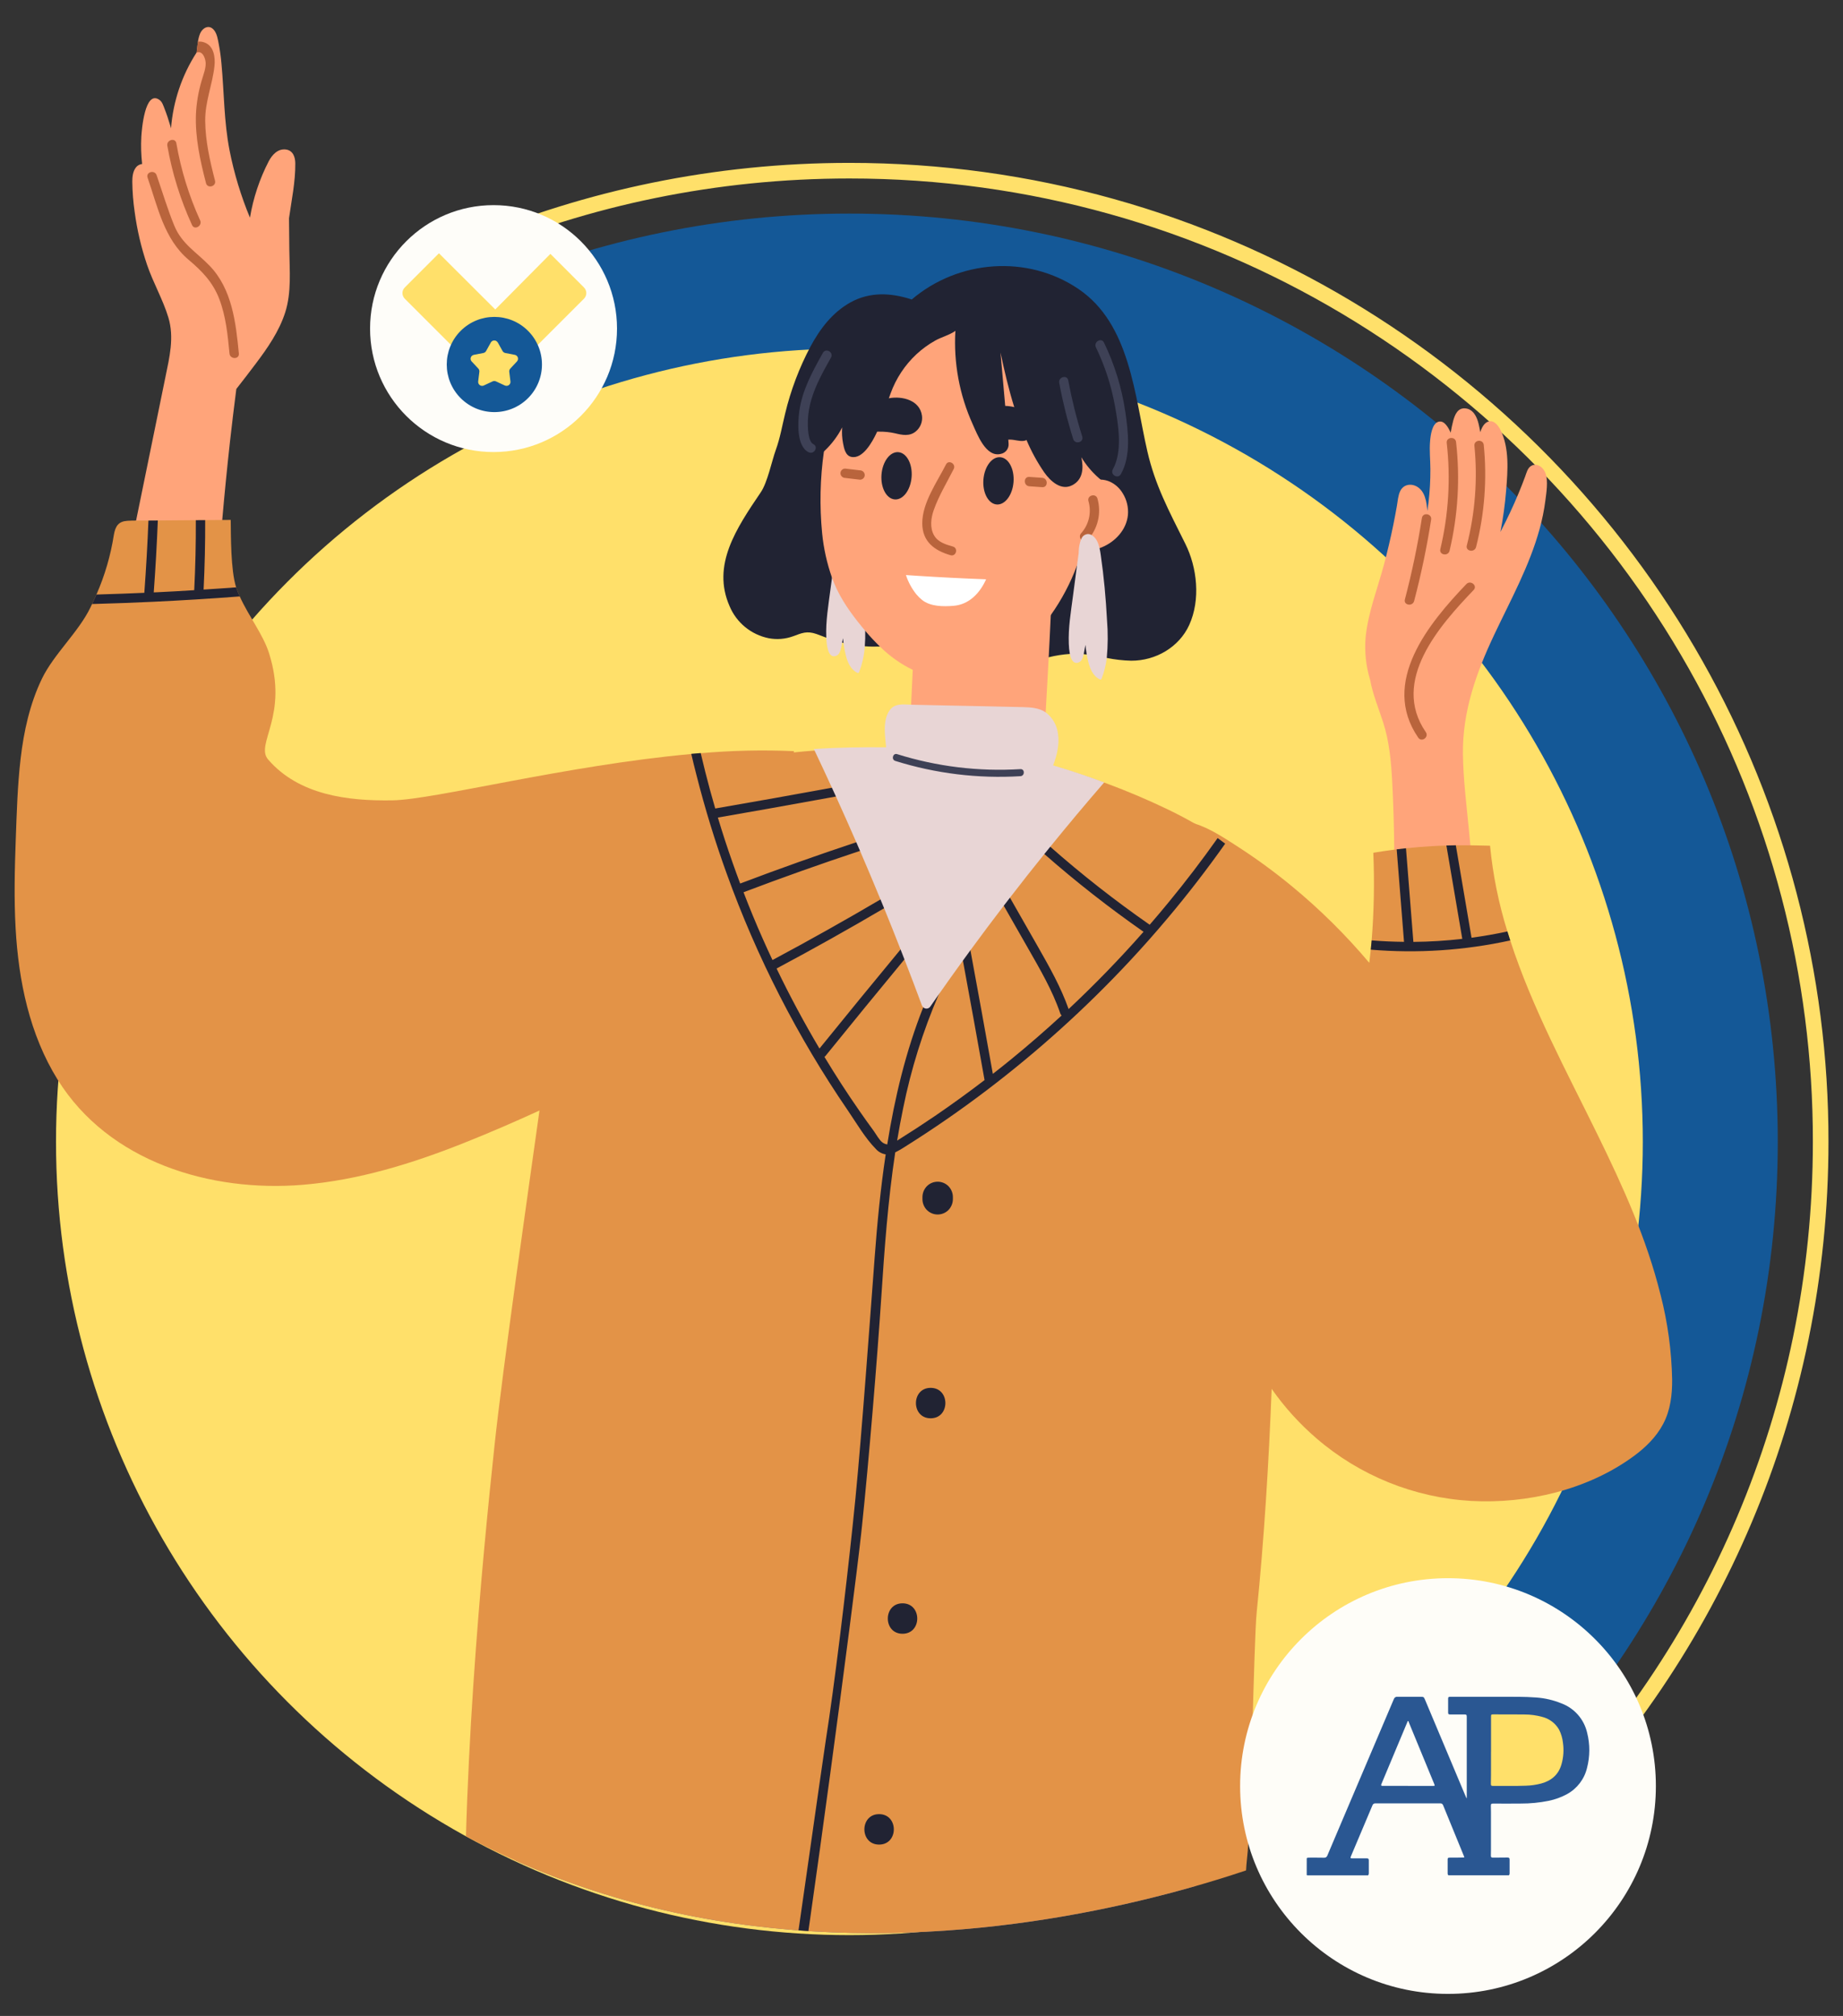 <?xml version="1.0" encoding="UTF-8"?><svg id="Layer_1" xmlns="http://www.w3.org/2000/svg" xmlns:xlink="http://www.w3.org/1999/xlink" viewBox="0 0 826.91 904.61"><rect x="0" y="0" width="826.91" height="904.61" fill="#333333" stroke="none"/><defs><style>.cls-1,.cls-2{fill:none;}.cls-2{stroke:#ffe06a;stroke-width:7px;}.cls-3{clip-path:url(#clippath);}.cls-4{fill:#ffe06a;}.cls-5{fill:#e8d5d5;}.cls-6{fill:#fff;}.cls-7{fill:#ffa47a;}.cls-8{fill:#fefdf9;}.cls-9{fill:#fefdf8;}.cls-10{fill:#b9643c;}.cls-11{fill:#e39347;}.cls-12{fill:#212333;}.cls-13{fill:#145897;}.cls-14{fill:#3e4156;}.cls-15{fill:#2a5792;}.cls-16{fill:#727090;}.cls-17{clip-path:url(#clippath-1);}.cls-18{clip-path:url(#clippath-3);}.cls-19{clip-path:url(#clippath-2);}</style><clipPath id="clippath"><polygon class="cls-1" points="221.81 85.88 276.61 433.71 770.73 801.54 849.5 521.03 723.63 152.9 467.5 9.7 401.24 22.15 256.44 57.67 221.81 85.88"/></clipPath><clipPath id="clippath-1"><path class="cls-1" d="m39.15-69.89c22.49-1.4,108.33,50.93,160.78,85.43,52.46,34.49,49.05,52.55,49.05,52.55l148.53-47.11,183.44,16.06,177.42,131.78,33.88,304.6,17.86,174.15s-44.82,38-104.94,79.88c-60.12,41.88-92.01,60.73-92.01,60.73l-14.9,36.08s-224.18,105.8-412.31-13.74c-50.49-35.16-86.06,152.67-129.67,102.65-1.72-206.41-17.14-371.52-17.14-371.52l-154.76-162.1L-51.39,137.1S16.66-68.49,39.15-69.89Z"/></clipPath><clipPath id="clippath-2"><rect class="cls-1" x="6.57" y="12.11" width="743.66" height="966.82"/></clipPath><clipPath id="clippath-3"><rect class="cls-1" x="180.55" y="113.71" width="82.5" height="77.5"/></clipPath></defs><g id="Group_4787"><g class="cls-3"><g id="Mask_Group_11"><g id="Group_295"><path id="Path_1506" class="cls-13" d="m381.11,95.84c230.04,0,416.53,186.49,416.53,416.53s-186.49,416.53-416.53,416.53S-35.43,742.41-35.43,512.37,151.06,95.84,381.11,95.84Z"/></g><g id="Group_529"><path id="Path_1506-2" class="cls-2" d="m381.11,76.59c162.94,0,304.99,89.42,379.68,221.73,36.88,65.3,56.21,139.05,56.1,214.05,0,240.67-195.1,435.78-435.78,435.78S-54.67,753.04-54.67,512.37,140.43,76.59,381.11,76.59Z"/></g></g></g><g id="Group_551"><g id="Group_54"><circle id="Ellipse_42" class="cls-4" cx="381.11" cy="512.37" r="355.98"/></g><g class="cls-17"><g id="Mask_Group_10"><g id="Group_310"><g class="cls-19"><g id="Group_308"><path id="Path_1069" class="cls-16" d="m552.67,978.93H217.39c2.77-33.53,5.88-67.05,9.34-100.56,2.78-27.07,5.79-54.13,9.04-81.18,2.5-20.91,5.15-41.82,7.93-62.73,2.57-19.33,5.26-38.66,8.05-57.98,38.98-2.65,89.86-3.72,134.41-3.16,1.36.02,2.72.03,4.08.06,12.4.18,24.25.49,35.15.93,13.55.56,27.09,1.3,40.61,2.22,10.48.74,22.02,1.58,30.56,7.76,5.12,3.71,8,9.19,10.12,14.94,2.07,5.6,3.84,11.34,5.53,17.07,3.49,11.67,6.46,23.52,9.06,35.45,2.78,12.82,5.19,25.74,7.3,38.72,4.17,25.5,7.3,51.22,10.36,76.92,1.32,11.01,2.62,22.02,3.99,32.99,3.25,26.19,6.51,52.37,9.77,78.56"/><path id="Path_1070" class="cls-12" d="m382.4,978.93h-4.69c-1.15-32.92-.62-65.88,1.58-98.75.02-.34.11-.68.27-.98.71-1.15,2.22-1.5,3.37-.79.29.18.54.42.73.7.25.41.35.89.31,1.37-2.2,32.77-2.73,65.63-1.58,98.45"/><path id="Path_1071" class="cls-12" d="m531.83,244.03c-7.59-15.24-13.55-26.32-17.04-41.52-5.79-25.13-7.67-57.09-30.9-72.83-22.93-15.55-53.99-13.08-74.83,4.73-.08-.04-.17-.08-.26-.11-9.2-2.95-18.55-3.41-27.25,1.41-8.13,4.53-13.71,11.98-17.94,19.86-5.03,9.5-8.84,19.59-11.34,30.04-1.33,5.43-2.26,10.98-4.18,16.26-1.81,5.02-3.73,14.6-6.74,19.02-11.03,16.29-22.09,32.71-14,51.12,3.1,7.41,9.68,12.8,17.56,14.38,3.67.7,7.46.39,10.97-.89,3.82-1.39,6.08-2.55,10.53-.98,1.47.52,2.91,1.09,4.36,1.64,1.25.47,2.5.92,3.8,1.31,1.09.32,2.19.62,3.29.9.21.04.41.09.62.14,3.14.74,6.34,1.23,9.55,1.48,2.27.18,4.54.21,6.81.12,4.1-.16,8.17-.81,12.12-1.92,1.09-.31,2.16-.64,3.22-1.01,2.14-.74,4.24-1.59,6.29-2.54,2.8,4.31,6.57,7.9,11.02,10.48,4.15,2.41,8.76,3.91,13.53,4.43,7.14.81,14.48-.43,21.81-2.55,2.6-.75,5.15-1.48,7.7-2.07,3.12-.77,6.3-1.27,9.5-1.49,2.07-.13,4.15-.1,6.21.1.39.04.79.08,1.18.13l.18.03c3.01.4,6,1.01,9,1.54,3.6.73,7.26,1.15,10.94,1.24,11.05.05,21.5-6.12,26.01-15.97,5.23-11.46,3.55-25.9-1.71-36.48"/><path id="Path_1072" class="cls-7" d="m466.94,355c.15-2.21.3-4.42.45-6.63,1.33-20.41,2.51-40.83,3.54-61.28.26-5.21.51-10.41.75-15.62.13-2.7.25-5.4.36-8.1.07-1.52.73-5.4-.11-6.47-.47-.6-2.57-.33-3.28-.42l-2.46-.32-5.33-.68-11.07-1.42-37.81-4.85-1.32,27.71c-1.29,27.04-2.58,54.09-3.86,81.13,20.07-.21,40.12-1.27,60.14-3.05"/><path id="Path_1073" class="cls-5" d="m388.21,283.06c-.04-2.65-.17-5.3-.31-7.92-.51-9.67-1.39-19.34-2.78-28.92-.44-3.05-1.01-6.93-3.74-8.87-1.36-1.09-3.35-.87-4.44.5-.18.22-.33.47-.44.73-.92,2.1-1.37,4.39-1.32,6.68-.63,4.67-1.26,9.34-1.88,14.01-.24,1.77-.47,3.54-.71,5.32-.91,7.04-2.15,14.17-1.86,21.29,0,.09.01.19.02.31.1,2.41.53,9.66,4.45,8.09,2.03-.81,2.25-4.01,2.62-5.78.01-.03.02-.07.02-.1.14-.66.26-1.34.38-2,.06.72.14,1.43.24,2.15.22,1.76.55,3.5.97,5.22.81,3.25,2.08,6.58,5.26,8.14.25.14.58.05.72-.2.02-.04.04-.08.05-.12,1.43-3.7,2.29-7.6,2.55-11.55.18-2.32.25-4.64.19-6.96"/><path id="Path_1074" class="cls-7" d="m480.23,159.35c-11.11-9.55-20.93-10.49-34.78-11.85-7.65-.76-11.6-4.88-19.34-4.1-6.29.64-18.33,5.29-25.97,8.76-11.45,5.19-24.02,15.3-27.91,34.93-1,5.09-1.88,10.25-2.55,15.44-1.73,12.17-2,24.51-.81,36.74.67,6.82,2.16,13.53,4.44,19.99.33.89.66,1.76,1.02,2.62,3.02,7.21,7.49,13.37,12.23,19.2.53.66,1.09,1.32,1.64,1.98,2.08,2.47,4.29,4.84,6.62,7.08,4.29,4.26,9.26,7.79,14.7,10.44,4.17,1.98,8.7,3.11,13.31,3.32,6.24.23,12.35-1.62,18.16-4.33,1.09-.5,2.16-1.02,3.22-1.58,6.79-3.36,13.11-7.58,18.82-12.55,3.11-2.85,5.93-6,8.41-9.41,4.87-6.85,8.82-14.31,11.75-22.19.47-1.19.91-2.38,1.34-3.58.33-.94.66-1.88.98-2.83.51-1.5,1-3.02,1.47-4.54.33-1.08.65-2.16.97-3.25.94-3.24,1.81-6.5,2.64-9.77.55-2.19,1.1-4.39,1.61-6.6.61-2.65,1.2-5.32,1.72-8,0-.02.01-.04.02-.06.66-3.48,1.2-6.97,1.56-10.49,1.59-15.88-3.88-35.58-15.27-45.38"/><path id="Path_1075" class="cls-12" d="m409.02,214.01c-.44,5.86-3.82,10.38-7.55,10.1s-6.41-5.25-5.97-11.11,3.82-10.38,7.55-10.1,6.41,5.25,5.97,11.11"/><path id="Path_1076" class="cls-12" d="m454.75,216.27c-.44,5.86-3.82,10.38-7.55,10.1-3.73-.28-6.41-5.25-5.97-11.11s3.82-10.38,7.55-10.1c3.73.28,6.4,5.25,5.97,11.11"/><path id="Path_1077" class="cls-10" d="m427.56,245.26c-3.17-.91-6.62-1.91-8.41-4.93-2.04-3.44-1.47-7.84-.21-11.42,2.24-6.39,5.92-12.43,8.97-18.46,1.17-2.3-2.3-4.34-3.47-2.03-4,7.9-10.67,17.2-10.64,26.4.02,8.21,5.42,12.24,12.7,14.32,2.49.71,3.56-3.16,1.07-3.88"/><path id="Path_1078" class="cls-6" d="m411.54,258.38c-1.69-.1-3.38-.21-5.07-.33,1.03,3.13,2.61,6.05,4.67,8.63.79.95,1.67,1.82,2.64,2.59,3.76,2.95,9.49,2.95,14.05,2.58,7.02-.57,11.86-5.75,14.61-11.9-10.3-.38-20.6-.9-30.9-1.57"/><path id="Path_1079" class="cls-12" d="m508.59,188.59c-1.62-5.72-3.76-11.27-6.38-16.6,0,0,0-.01,0-.02-2.42-4.92-5.55-9.46-9.28-13.47,0,0,0,0,0,0h0c-1.19-1.26-2.45-2.45-3.79-3.55-9.7-8.02-22.04-12-34.4-13.34-8.14-.76-16.34-.79-24.48-.08-.16-.43-.87-.55-.94,0,0,.02,0,.03,0,.04-1.11-.04-2.22.06-3.31.28-.63-.1-1.23-.18-1.75-.26-18.82-2.75-37.84,3.44-51.45,16.72-.48.47-.96.96-1.42,1.45-4.35,4.61-9.1,10.56-8.93,17.16-1.37,4.55-2.22,9.23-2.55,13.97-.19,2.78-.55,6.32.18,9.35.26,1.2.77,2.33,1.5,3.31,2.44,3.21,5.76,1.12,8.11-1l.38-.35c3.15-3.01,5.78-6.52,7.78-10.39-.18,2.38-.05,4.77.4,7.11.43,2.21,1.03,5.51,3.66,6.09,5.2,1.17,9.54-6.89,11.28-10.55.12-.25.23-.51.35-.76,2.19-4.81,3.54-9.95,5.25-14.95.26-.76.53-1.52.81-2.27,2.43-6.68,6.4-12.69,11.6-17.54,2.55-2.36,5.37-4.41,8.4-6.11,2.76-1.55,5.98-2.33,8.61-4.06.15-.1.3-.21.44-.32-.84,14.42,1.83,28.83,7.8,41.99,2.03,4.46,5.89,14.88,12.52,13.25,2.22-.39,3.76-2.42,3.55-4.66-.04-.58-.07-1.15-.12-1.73-.32-4.58-.85-9.16-1.26-13.74-.05-.46-.08-.93-.13-1.4-.71-7.99-1.41-15.98-2.12-23.96,1.75,8.25,3.66,16.47,6.17,24.5,1.12,3.6,2.37,7.14,3.77,10.64.55,1.38,1.13,2.77,1.75,4.15,2.15,5.09,4.82,9.95,7.95,14.5,2.73,3.86,7.52,8.38,12.58,5.73,4.85-2.53,5.11-7.75,4.05-12.55,2.1,3.47,4.72,6.59,7.76,9.27l.92.79s.06.05.09.07c1.66,1.36,3.42,2.59,5.27,3.67,1.46.9,2.97,1.71,4.54,2.41,1.05.47,2.17.75,3.31.83,1.91.06,2.96-1,3.51-2.76.82-3.24,1.2-6.59,1.11-9.93.03-7.08-1.01-14.13-3.09-20.91"/><path id="Path_1080" class="cls-11" d="m567.88,397.83c-4.95-7.36-11.1-13.85-18.19-19.19-1.11-.86-2.24-1.7-3.39-2.52-3.37-2.39-6.86-4.61-10.45-6.66-4.11-2.37-8.33-4.55-12.56-6.57-8.62-4.12-17.45-7.86-26.42-11.2-.49-.18-.99-.37-1.49-.54-9.07-3.35-18.3-6.3-27.61-8.87-3.04-.85-6.09-1.65-9.15-2.41-3.04-.76-26.21-3.53-40.06-3.64-3.52-.07-7.09-.14-10.71-.21-13.37-.22-27.35-.25-41.24.7l-1.13.08c-3.13.22-6.25.5-9.35.84h0c-13.74,1.48-27.19,4.13-39.71,8.76-1.31.49-2.63,1-3.93,1.52-5.53,2.26-10.86,4.97-15.93,8.12-16.88,10.58-24.18,28.21-32.72,46.19-8.69,18.3-12.95,38.32-16.13,58.2-2.02,12.61-3.91,25.25-5.66,37.9-4.96,35.61-16.36,114.49-20.16,150.19-5.31,49.73-15.83,155.91-12.85,245.13.13,3.87-1.32,8.56,3.01,10.39,1.67.59,3.43.88,5.2.84.46.02.93.03,1.39.04,2.65.07,5.31.09,7.97.14,12.34.24,24.68.46,37.01.66,24.69.39,49.36.63,74.05.54,4.92-.02,9.84-.05,14.76-.11,1.42,0,2.83-.03,4.26-.04,2.92-.04,5.83-.09,8.75-.13,1.42-.03,2.84-.04,4.25-.07,1.96-.04,3.91-.08,5.87-.12,1.47-.03,2.93-.05,4.41-.1,35.52-.81,71.01-2.63,106.37-6.07,12.09-1.19,24.16-2.57,36.21-4.14,5.71-.75,11.42-1.55,17.11-2.4l.58-.08c4.25-.64,10.64-.53,13.42-4.41,1.02-1.66,1.63-3.52,1.8-5.46.54-3.24,1.04-6.49,1.54-9.75.89-5.88,1.74-33.83,2.54-39.73,1.62-12.07,3.03-97.76,4.28-109.89,3.39-33.44,5.43-67.01,6.74-100.6.62-15.93,1.1-31.86,1.43-47.8.55-24.58,8.39-92.29,8.57-116.88.14-20.76-.91-42.77-12.65-60.67"/><path id="Path_1081" class="cls-7" d="m129.66,98.01c1.17-8.25,2.92-16.49,2.83-24.77-.03-2.89-1.11-5.83-4.36-6.17-3.54-.36-6.02,2.41-7.54,5.26-4.12,7.96-6.97,16.51-8.44,25.35-4.04-9.71-7.1-19.81-9.14-30.13-2.54-12.96-2.43-25.94-3.65-39.02-.25-2.92-.65-5.83-1.2-8.71-.4-2.01-.72-4.44-2-6.14-2.18-2.93-5.26-1.35-6.44,1.51-.44,1.13-.74,2.32-.9,3.52-.17,1.05-.27,2.1-.4,3.12-.08.57-.13,1.13-.19,1.69-.02.02-.03.05-.04.07-6.58,10.21-10.52,21.9-11.46,34.02-.11-.38-.19-.76-.31-1.14-.77-2.66-1.65-5.31-2.67-7.89-.51-1.29-.98-2.86-2.15-3.71-6.64-4.85-8.03,13.69-8.19,16.51-.22,4.07-.09,8.15.36,12.21-1.13.11-2.16.69-2.83,1.61-1.33,1.74-1.58,4.16-1.58,6.28.05,4.57.41,9.13,1.07,13.65,1.08,8.06,2.94,16,5.56,23.71,2.73,8.06,7.11,15.53,9.56,23.65,2.7,8.99.49,17.81-1.33,26.73-1.81,8.9-3.63,17.81-5.46,26.72-2.57,12.56-5.14,25.11-7.7,37.66-1.16,5.63-2.31,11.27-3.46,16.9-1.09,5.31-2.15,10.62-3.27,15.93-.3,1.41-.61,2.83-.91,4.24-2.17,10.5-4.95,20.86-8.33,31.03-.19-.84-.44-1.67-.75-2.47-.26-.68-1.37-.39-1.1.31.56,1.43.91,2.93,1.04,4.46-.55,1.55-1.12,3.08-1.71,4.61-.27.68.83.99,1.1.3.15-.41.31-.83.46-1.24-.18,1.03-.45,2.03-.8,3.01-.08.31.1.62.4.71,12.38,1.9,25.02,1.02,37.02-2.57,2.68-.81,5.32-1.76,7.9-2.83,2.05-.87,4.56-1.72,5.84-3.68,1.32-2.04,1.11-4.81,1.2-7.11.17-3.79.34-7.57.54-11.35.26-5.15.56-10.3.88-15.45.08-1.41.17-2.83.27-4.24.67-10.29,1.44-20.56,2.33-30.83,1.03-11.84,2.2-23.65,3.51-35.46.88-7.78,1.81-15.55,2.81-23.32,2.93-3.76,5.84-7.51,8.68-11.3,5.31-7.04,10.51-14.53,13.24-23.01,2.89-9,1.97-18.81,1.86-28.11-.05-4.71-.09-9.42-.14-14.13"/><path id="Path_1082" class="cls-7" d="m693.46,212.41c-.85-2.54-3.82-4.97-6.52-3.31-1.6.98-2.05,3.14-2.66,4.78-.93,2.53-1.92,5.03-2.95,7.52-2.44,5.88-5.17,11.65-8.12,17.29,1.2-6.15,2.05-12.36,2.56-18.6.72-8.87,1.55-19.12-2.62-27.32-1-1.95-3.01-4.52-5.52-3.56-1.76.66-2.82,2.67-3.47,4.76-.2-1.22-.42-2.44-.71-3.64-.74-3.11-2.33-6.71-5.97-7.08-3.42-.34-4.75,2.89-5.48,5.64-.46,1.74-.82,3.5-1.11,5.28-1-2.24-2.85-5.68-5.47-4.93-2.92.82-3.57,6.24-3.77,8.66-.37,4.19.11,8.42.13,12.62.02,5.01-.26,10.02-.84,14.99-.15,1.26-.33,2.51-.52,3.77-.33-3.99-.98-8.81-4.66-10.92-2.73-1.56-6.08-.97-7.51,1.98-.98,2.03-1.11,4.46-1.49,6.64-.51,2.9-1.05,5.79-1.64,8.66-1.21,5.92-2.6,11.8-4.15,17.65-2.87,10.77-7.11,21.41-8.24,32.57-.56,6.48.12,13.01,2.02,19.23,1.18,6.43,3.72,12.55,5.76,18.8,2.87,8.82,3.67,17.9,4.15,27.11.52,10.07.82,20.15.91,30.24.1,8.57.04,17.15-.18,25.73.02.24.2.43.43.47.98.05,1.95.08,2.93.13,1.41.06,2.83.12,4.23.18l20.96.9c1.43.06,2.84.13,4.27.18h0l3.71.16c.3.04.57-.17.61-.47,0-.03,0-.07,0-.1-.93-9.71-1.87-19.41-2.8-29.12-.22-2.25-.43-4.51-.65-6.76-1.09-11.36-2.55-22.76-2.7-34.19-.24-19.13,6.01-36.54,14.08-53.61,7.34-15.54,15.79-30.78,20.35-47.45,1.14-4.11,1.99-8.31,2.54-12.54.47-3.76,1.34-8.67.11-12.34"/><path id="Path_1083" class="cls-11" d="m314.37,337.98c-1.41.11-2.82.22-4.23.36-56.21,5.1-115.02,20.45-134,20.8-19.94.35-42-2.3-55.83-18.32-6.04-6.97,9.43-19.54.33-47.93-2.64-8.22-9.08-16.41-13.07-25.25-.51-1.11-.97-2.25-1.39-3.39-.08-.22-.15-.45-.23-.69-2.48-7.77-2.33-23.34-2.43-30.26l-3.81.03c-2.55.03-5.11.05-7.66.06-1.4,0-2.81.02-4.2.04-.34,0-.71,0-1.05,0-5.34.04-10.67.08-16,.13l-3.66.03h-.54c-1.85,0-3.7-.03-5.55,0-1.29,0-2.56.04-3.84.11-4,.24-5.42,2.32-6.12,6.3-1.43,9.23-4.06,18.24-7.82,26.79-.61,1.38-1.26,2.79-1.96,4.25-.24.51-.48,1.02-.73,1.55-5.31,11.01-16.41,20.92-21.74,31.92-5.44,11.26-8.15,23.61-9.59,35.97-1.4,12.04-1.74,24.2-2.18,36.3-.48,13.25-.8,26.52-.06,39.77,1.31,23.59,6.23,47.6,18.84,67.9,22.97,36.96,68.59,50.66,110.1,47.2,24.85-2.07,48.91-9.5,71.99-18.68,11.48-4.56,22.85-9.49,34.1-14.64,12.02-5.49,23.91-11.24,35.74-17.06,5.72-2.82,11.46-5.63,17.13-8.58,2.92-1.53,5.77-3.21,7.57-6.08,1.29-2.36,2.16-4.92,2.58-7.57,2.84-13.03,5.47-26.1,8.2-39.15,1.84-8.78,6.78-18.22,12.73-27.84,0,0,0,0,0,0h0c.91-1.5,1.86-2.99,2.82-4.49,5.24-8.19,10.98-16.48,15.89-24.61.95-1.59,1.88-3.17,2.77-4.74,3.99-7.08,7.17-14,8.64-20.56.05-.19.09-.39.13-.58-13.96-.62-27.96-.31-41.88.93"/><path id="Path_1084" class="cls-11" d="m745.04,580.98c-6.17-25.03-16.91-48.65-28.21-71.72-13.85-28.3-29.45-57.02-39.22-87.26-.44-1.33-.86-2.68-1.28-4.03-3.91-12.52-6.52-25.42-7.78-38.47-3.16-.1-5.75-.12-6.42-.14-.8-.02-1.6-.04-2.4-.04-2.18-.03-4.36-.03-6.55,0-1.4.03-2.82.05-4.23.1-2.12.06-4.26.14-6.37.27-3.93.22-7.85.54-11.75.97-1.39.14-2.79.3-4.17.47l-1.1.14c-3.13.4-6.27.87-9.39,1.39.56,13.12.31,26.26-.74,39.34-.11,1.39-.24,2.79-.4,4.17-.19,1.97-.41,3.92-.66,5.88-10.53-12.5-22.17-24.02-34.79-34.42-7.92-6.52-16.21-12.57-24.84-18.12-5.89-3.79-12.13-7.92-18.89-10.02-3.63-1.19-7.47-1.63-11.28-1.28-1.99.2-2.02,3.35,0,3.15,1.54-.14,3.09-.14,4.63,0-2.5,11.03-4.12,22.25-4.84,33.54-.18,2.4-.33,4.8-.46,7.21-.41,7.43-.61,14.89-.82,22.31-.56,21.41-.33,42.9,2.13,64.2,3.55,30.85,12.04,61.42,28.32,87.87,2.64,10.69,6.95,20.9,12.79,30.24,1.34,2.2,2.74,4.36,4.23,6.47,5.76,8.23,12.53,15.71,20.15,22.26,19.41,16.72,43.79,26.58,69.36,28.05,25.16,1.39,52.38-5,72.9-20.05,5.32-3.89,10.19-8.65,13.28-14.52,3.24-6.14,4.06-13.04,4.01-19.89-.25-12.84-1.99-25.61-5.19-38.05"/><path id="Path_1085" class="cls-10" d="m92.43,82.17c-2.62-10.06-4.9-20.42-4.52-30.88.24-5.08,1.09-10.11,2.53-14.99.69-2.48,2.3-6.31,1.73-8.88-.05-.58-.95-4.92-4-3.83,0-.03.02-.05.04-.07.06-.57.12-1.12.19-1.69.14-1.02.24-2.07.41-3.12,1-.13,2.02,0,2.96.36,4.23,1.55,4.86,6.68,4.46,10.55-.9,8.43-4.25,15.94-4.16,24.62.08,9.11,2.13,18.05,4.4,26.81.68,2.63-3.37,3.74-4.05,1.12"/><path id="Path_1086" class="cls-10" d="m89.79,98.88c-5.02-11.03-8.6-22.65-10.66-34.59-.46-2.66-4.52-1.53-4.05,1.12,2.16,12.29,5.88,24.25,11.09,35.59,1.12,2.46,4.75.32,3.63-2.12"/><path id="Path_1087" class="cls-10" d="m94,119.2c-5.86-6.07-12.43-9.73-15.79-17.92-3.03-7.38-5.33-15.14-7.94-22.67-.88-2.54-4.94-1.45-4.05,1.12,4.56,13.14,7.39,27.58,18.44,36.87,6.03,5.07,10.87,10.08,13.74,17.6,2.97,7.8,3.78,16.2,4.57,24.44.26,2.67,4.46,2.7,4.2,0-1.34-13.84-3.02-28.95-13.17-39.44"/><path id="Path_1088" class="cls-10" d="m637.97,232.45c-1.92,12.3-4.47,24.49-7.63,36.53-.69,2.62,3.46,3.3,4.15.7,3.16-12.04,5.71-24.23,7.63-36.53.42-2.68-3.73-3.38-4.14-.7"/><path id="Path_1089" class="cls-10" d="m649.11,198.75c1.81,15.94.84,32.07-2.87,47.68-.62,2.64,3.53,3.32,4.15.7,3.78-15.97,4.76-32.47,2.91-48.77-.3-2.69-4.49-2.3-4.19.39"/><path id="Path_1090" class="cls-10" d="m661.53,200.03c1.49,15,.33,30.15-3.41,44.75-.67,2.63,3.48,3.31,4.15.7,3.82-14.96,4.99-30.48,3.45-45.84-.27-2.7-4.45-2.31-4.19.39"/><path id="Path_1091" class="cls-10" d="m657.92,262.1c-16.82,17.58-38.7,44.04-21.59,68.91,1.53,2.23,4.93-.24,3.4-2.48-15.85-23.03,6.13-47.77,21.46-63.78,1.87-1.96-1.4-4.59-3.27-2.65"/><path id="Path_1092" class="cls-7" d="m503.74,221.36c-1.35-2.29-3.37-4.12-5.79-5.23-1.26-.55-2.62-.86-4-.91-.04,0-.07-.01-.11,0-5.39-.02-10.5,2.41-13.88,6.61-.11-.02-.22,0-.33-.04-.24,0-.44.16-.51.39-.99,4.18-1.61,8.45-1.85,12.74-.15,2.91-.28,6.24,1.24,8.86,1.17,1.98,3.21,3.29,5.5,3.53.5.08,1.01.13,1.52.14,2.67,0,5.32-.5,7.82-1.47.34-.13.67-.25.99-.38,6.03-2.48,11.05-7.8,11.73-14.49.3-3.41-.51-6.83-2.32-9.74"/><path id="Path_1093" class="cls-12" d="m413.66,186.51c-.96-6.93-8.82-8.88-14.71-7.82-.06,0-.11.02-.16.04-3.06.58-5.93,1.91-8.35,3.87-1,.81-4.62,3.59-3.13,5.16.06.06.12.11.2.13-.55,2.12.57,4.31,2.62,5.1,1.08.45,2.24.68,3.41.69.28,0,.56.02.84.02,2.42-.04,4.83.2,7.19.73,3.22.79,6.52,1.47,9.32-.83,2.09-1.72,3.14-4.4,2.78-7.08"/><path id="Path_1094" class="cls-12" d="m457.12,182.86c-.18-.03-.35.08-.41.25-.55-.16-1.1-.31-1.66-.43-1.33-.32-2.68-.5-4.05-.54-3.73-.25-7.25,1.74-8.96,5.05-2.74,4.97-.86,11.15,5.56,10.55,1.61-.15,3.18-.41,4.79-.47.33,0,.65-.02.99,0,1.9.05,3.87.76,5.77.59.5-.05.98-.18,1.43-.39,1.7-.85,3-2.35,3.6-4.16,1.42-4.12-.77-8.61-4.88-10.03-.7-.24-1.43-.38-2.17-.42"/><path id="Path_1095" class="cls-10" d="m492.41,223.75c-.72-2.6-4.78-1.5-4.05,1.12,1.47,5.05.23,10.5-3.28,14.42-1.79,2.01,1.17,5,2.97,2.97,4.55-5,6.2-12,4.36-18.51"/><path id="Path_1096" class="cls-12" d="m546.29,376.12c-6.96,9.84-14.28,19.43-21.95,28.75-2.79,3.4-5.62,6.76-8.5,10.09-15.53-10.81-30.43-22.49-44.62-35-3.2-2.8-6.36-5.65-9.47-8.54-1.99-1.85-4.96,1.12-2.98,2.97,3.23,2.99,6.5,5.93,9.8,8.84,14.18,12.45,29.04,24.09,44.51,34.89-10.65,12.09-21.85,23.65-33.62,34.68-3.46-9.83-8.58-18.85-13.71-27.88-4.2-7.37-8.4-14.74-12.61-22.11-1.8-3.17-3.61-6.34-5.42-9.52-1.33-2.35-4.97-.23-3.63,2.13l6.27,11c3.59,6.28,7.17,12.57,10.76,18.86,5.44,9.56,11.06,19.05,14.61,29.51.13.34.33.65.59.9-7.33,6.74-14.85,13.27-22.57,19.58-2.74,2.24-5.5,4.43-8.29,6.61-3.29-18.51-6.64-37-10.06-55.48-.32-1.75-.64-3.49-.97-5.23.86-1.37,1.73-2.73,2.63-4.07,1.5-2.26-2.14-4.36-3.63-2.13-.2.3-.38.59-.56.89-1.11-.56-2.46-.12-3.02.99-.22.43-.29.91-.21,1.38.13.7.25,1.39.38,2.07-6.19,10.07-11.47,20.68-15.78,31.68-7.81,19.7-12.79,40.48-16.16,61.57-.75-.12-1.47-.41-2.09-.85-1.39-.95-2.92-3.77-3.96-5.2-2.19-2.99-4.34-6-6.45-9.04-5.49-7.89-10.71-15.97-15.68-24.21.19-.11.35-.26.48-.43,11.75-14.52,23.57-28.97,35.46-43.36,2.51-3.04,5.02-6.08,7.53-9.11,1.72-2.06-1.24-5.05-2.96-2.98-2.11,2.53-4.21,5.07-6.31,7.62-12.22,14.78-24.36,29.62-36.43,44.52-6.92-11.68-13.34-23.65-19.24-35.91,16.29-8.69,32.39-17.71,48.3-27.07,5.23-3.07,10.45-6.18,15.64-9.33,1.66-1,1.12-4.16-1.07-3.92-1.24.03-2.42.53-3.31,1.39-.16.14-.3.3-.41.49-4.15,2.5-8.31,4.97-12.48,7.42-15.98,9.4-32.15,18.47-48.51,27.22-1.45-3.07-2.86-6.15-4.23-9.24-3.11-6.98-6.02-14.04-8.76-21.18,17.3-6.56,34.74-12.76,52.31-18.58,2.27-.75,4.55-1.5,6.84-2.25,2.56-.83,1.47-4.89-1.11-4.05-2.47.81-4.94,1.62-7.4,2.43-17.51,5.8-34.89,11.99-52.15,18.54-1.11-2.98-2.21-5.98-3.26-8.97-2.42-6.83-4.67-13.71-6.75-20.64,7.55-1.3,15.1-2.63,22.64-3.97,10.13-1.8,20.26-3.63,30.39-5.48,1.1-.2,2.22-.41,3.32-.61,2.65-.5,1.53-4.55-1.11-4.06l-4.01.73c-8.6,1.57-17.2,3.13-25.82,4.66-8.87,1.59-17.73,3.14-26.59,4.67-1.59-5.47-3.09-10.96-4.48-16.48-.71-2.79-1.38-5.6-2.04-8.4-1.41.11-2.82.22-4.23.36.73,3.19,1.51,6.37,2.34,9.56,3.79,14.92,8.29,29.63,13.53,44.12h0c13.53,37.61,31.8,73.33,54.36,106.3,3.91,5.72,7.74,12.41,12.64,17.37,1.13,1.27,2.68,2.11,4.36,2.36-2.31,15.38-3.81,30.9-4.95,46.26-2.15,28.64-5.8,79.36-8.61,107.94-.37,3.78-.79,7.9-1.25,12.28-3.13,29.74-8.1,71.28-12.11,96.75-1.42,9.01-15.41,108.49-18.03,124.86,1.42,0,2.83-.03,4.26-.04,6.18-36.09,26.05-184.64,29.65-217.51.14-1.29.28-2.62.43-3.99,3-28.45,6.85-75.19,8.6-101.89,1.43-21.9,3.01-43.84,6.29-65.55,1.56-.77,3.08-1.65,4.53-2.62,12.52-7.86,24.68-16.26,36.46-25.21,23.01-17.47,44.49-36.87,64.2-58,5.85-6.27,11.53-12.69,17.05-19.26,9.07-10.78,17.67-21.93,25.81-33.44-1.11-.86-2.25-1.7-3.4-2.52m-126.95,124.8c-5.27,3.59-10.61,7.07-16.02,10.45-.29.18-.56.36-.83.54.8-4.84,1.7-9.67,2.69-14.48,3.54-17.59,8.91-34.75,16.03-51.22,2.95-6.73,6.28-13.28,9.96-19.64.28,1.5.55,3.01.83,4.51,3.3,17.87,6.54,35.75,9.72,53.65-7.32,5.6-14.77,10.99-22.37,16.19"/><path id="Path_1097" class="cls-12" d="m425.54,532.27c-2.67-2.67-6.99-2.67-9.66,0-1.26,1.3-1.97,3.03-2,4.83v1.05c.02,1.81.74,3.54,2,4.83,2.67,2.67,6.99,2.67,9.66,0,1.26-1.3,1.97-3.02,2-4.83v-1.05c-.02-1.81-.74-3.54-2-4.83"/><path id="Path_1098" class="cls-12" d="m417.56,622.77c-8.79,0-8.81,13.66,0,13.66s8.81-13.66,0-13.66"/><path id="Path_1099" class="cls-12" d="m404.94,719.46c-8.79,0-8.81,13.66,0,13.66s8.81-13.66,0-13.66"/><path id="Path_1100" class="cls-12" d="m394.43,814.06c-8.79,0-8.81,13.66,0,13.66s8.81-13.66,0-13.66"/><path id="Path_1101" class="cls-5" d="m472.52,343.45c1.78-4.64,2.85-9.49,2.18-14.15-.44-3.73-2.34-7.14-5.29-9.46-.08-.06-.17-.12-.25-.17-2.94-2.05-6.61-2.27-10.1-2.36-10.96-.28-21.92-.47-32.88-.71-5.58-.12-11.16-.24-16.74-.36-.22,0-.43,0-.65-.03-3.56-.13-7.41-.7-9.68,2.6-2.61,3.79-2.24,8.88-1.86,13.23.1,1.1.21,2.19.34,3.29-10.65-.08-21.57.05-32.43.79.11.23.22.45.32.68,2.64,5.56,5.25,11.14,7.81,16.74.61,1.31,1.2,2.62,1.8,3.93,3.1,6.82,6.14,13.66,9.13,20.52.56,1.29,1.12,2.58,1.67,3.87,3.12,7.24,6.18,14.5,9.18,21.79.55,1.31,1.09,2.63,1.62,3.94,2.51,6.13,4.96,12.28,7.37,18.45.59,1.49,1.17,2.97,1.74,4.46,2.66,6.84,5.26,13.7,7.81,20.59.13.35.34.67.61.92.84.8,2.18.77,2.98-.08.1-.1.19-.22.26-.34,1.24-1.79,2.48-3.58,3.74-5.36,3.55-5.07,7.15-10.11,10.79-15.13,1.12-1.57,2.26-3.13,3.4-4.68,4.92-6.72,9.91-13.38,14.97-19.99.92-1.21,1.85-2.41,2.78-3.61,5.07-6.58,10.21-13.11,15.43-19.58.88-1.1,1.76-2.18,2.65-3.27,7.89-9.73,15.94-19.34,24.16-28.82,0-.02.03-.03.04-.05-7.53-2.83-15.18-5.36-22.9-7.64"/><path id="Path_1102" class="cls-14" d="m457.85,345.13c-18.69,1.15-37.44-1.12-55.31-6.72-1.94-.61-2.77,2.43-.84,3.04,18.14,5.68,37.17,8,56.15,6.84,2.02-.12,2.03-3.28,0-3.15"/><path id="Path_1103" class="cls-12" d="m107.55,267.64c-13.02,1-26.05,1.8-39.09,2.41-8.53.4-17.07.72-25.61.95-.51,0-1.03.03-1.54.04.69-1.46,1.34-2.87,1.95-4.25.88-.04,1.78-.07,2.66-.09,6.29-.18,12.57-.41,18.85-.69v-.17c.79-10.74,1.4-21.49,1.83-32.24h.55l3.66-.03c-.43,10.76-1.04,21.51-1.83,32.25l1.55-.06c5.54-.26,11.07-.57,16.61-.93.53-10.46.77-20.92.72-31.4l4.2-.03c.04,10.4-.2,20.78-.71,31.16,4.88-.3,9.75-.64,14.61-1,.07.24.15.47.23.69.41,1.13.87,2.27,1.38,3.38"/><path id="Path_1104" class="cls-14" d="m485.58,195.9c-2.61-8.27-4.7-16.7-6.28-25.22-.49-2.66-4.54-1.53-4.05,1.12,1.58,8.53,3.68,16.95,6.28,25.23.81,2.57,4.87,1.47,4.05-1.12"/><path id="Path_1105" class="cls-14" d="m504.91,184.86c-1.58-10.8-4.81-21.3-9.57-31.12-1.17-2.44-4.79-.31-3.63,2.12,4.04,8.36,6.92,17.24,8.56,26.38,1.53,8.62,3.47,20.41-.98,28.39-1.32,2.37,2.31,4.49,3.63,2.12,4.6-8.25,3.27-18.92,2-27.9"/><path id="Path_1106" class="cls-14" d="m364.17,178.85c1.98-6.52,5.37-12.49,8.68-18.4,1.33-2.36-2.31-4.49-3.63-2.12-4.62,8.25-9.31,16.74-10.6,26.25-.67,4.95-1.32,15.64,4.2,18.36,2.42,1.19,4.55-2.43,2.12-3.63-2.63-1.3-2.53-8.4-2.47-10.68.13-3.32.7-6.6,1.69-9.77"/><path id="Path_1108" class="cls-5" d="m496.68,278.11c-.51-9.67-1.39-19.34-2.78-28.92-.14-1.01-.31-2.13-.56-3.22-.5-2.2-1.36-4.35-3.18-5.64-.14-.1-.28-.18-.42-.26-.54-.31-1.16-.46-1.78-.42-1.17.12-2.19.84-2.68,1.91-.09.17-.17.34-.25.52-.63,1.67-.98,3.43-1.02,5.22,0,.32-.03.62-.04.94-.25,1.87-.51,3.73-.76,5.6-.62,4.57-1.22,9.14-1.81,13.72-.91,7.04-2.15,14.17-1.86,21.29.04,1.54.2,3.08.48,4.6.52,2.48,1.63,4.74,3.99,3.79,1.35-.54,1.89-2.15,2.22-3.69.15-.76.26-1.5.39-2.09.15-.69.28-1.39.4-2.09.13,1.45.32,2.9.57,4.34.18,1.01.4,2.02.64,3.02.8,3.25,2.07,6.58,5.25,8.14.26.14.59.05.73-.21.02-.03.03-.07.04-.11,1.17-2.99,1.96-6.12,2.33-9.31.54-5.7.57-11.43.1-17.13"/><path id="Path_1110" class="cls-10" d="m385.89,211.06l-6.7-.79c-1.16,0-2.09.94-2.1,2.1.03,1.15.95,2.07,2.1,2.1l6.7.79c1.16,0,2.09-.94,2.1-2.1-.03-1.15-.95-2.07-2.1-2.1"/><path id="Path_1111" class="cls-10" d="m467.62,214.41l-5.78-.4c-2.7-.19-2.69,4.02,0,4.2l5.78.4c2.7.19,2.69-4.02,0-4.2"/><path id="Path_1112" class="cls-12" d="m677.61,422c-20.54,4.5-41.63,5.89-62.58,4.14.16-1.38.28-2.78.4-4.16,4.85.39,9.69.61,14.53.65,0-.03,0-.06-.02-.09l-3.28-41.42c1.39-.17,2.79-.34,4.17-.47l3.31,41.9s0,.08,0,.11c7.33-.07,14.66-.52,21.95-1.36-2.37-13.96-4.75-27.92-7.13-41.9,1.41-.05,2.82-.07,4.23-.09,2.36,13.82,4.71,27.65,7.05,41.48,5.39-.73,10.76-1.66,16.1-2.82.41,1.36.83,2.7,1.27,4.04"/></g></g></g></g></g><g id="Group_531"><g id="Group_530"><circle id="Ellipse_72-2" class="cls-8" cx="221.44" cy="147.45" r="55.4"/></g><g id="Group_311"><g id="Group_300"><g class="cls-18"><g id="Group_299"><path id="Path_1060" class="cls-4" d="m241.28,154.77l20.74-20.74c1.39-1.39,1.39-3.64,0-5.03,0,0,0,0,0,0l-15.28-15.29h-49.85l-15.28,15.29c-1.39,1.39-1.39,3.64,0,5.03,0,0,0,0,0,0l20.73,20.73h38.95Z"/><path id="Path_1063" class="cls-13" d="m236.91,178.67c-8.34,8.34-21.87,8.34-30.21,0-8.34-8.34-8.34-21.87,0-30.21,8.34-8.34,21.87-8.34,30.21,0,8.34,8.34,8.34,21.87,0,30.21,0,0,0,0,0,0"/><path id="Path_1064" class="cls-4" d="m223.36,153.69l2.12,3.82c.26.46.7.78,1.22.89l4.28.83c.97.19,1.6,1.12,1.41,2.09-.06.33-.22.63-.45.88l-2.98,3.19c-.36.39-.53.91-.47,1.43l.53,4.33c.12.98-.57,1.86-1.55,1.98-.33.04-.67-.01-.97-.15l-3.96-1.84c-.48-.22-1.03-.22-1.51,0l-3.96,1.84c-.89.42-1.95.03-2.37-.86-.14-.3-.19-.64-.15-.97l.53-4.33c.06-.52-.11-1.05-.47-1.43l-2.98-3.19c-.67-.72-.63-1.85.09-2.52.24-.23.55-.38.88-.45l4.28-.83c.52-.1.96-.42,1.22-.89l2.12-3.82c.48-.86,1.56-1.17,2.42-.69.29.16.53.4.69.69"/></g></g></g><path id="Path_1065" class="cls-8" d="m197,113.71h0l25.21,25.16,24.54-24.75,2.03-1.93h-51.78"/></g></g><g id="Group_532"><circle id="Ellipse_71-2" class="cls-9" cx="649.68" cy="801.45" r="93.27"/><g id="Group_4339"><path id="Path_1958" class="cls-4" d="m667.71,767.78v35.55s19.58.91,24.99-1.36,11.68-6.71,11.24-18.08-4.52-14.14-12.43-16.11-23.79,0-23.79,0Z"/><g id="Group_828"><path id="Path_500" class="cls-15" d="m613.86,841.52c-9.05,0-18.09,0-27.14.01-.36,0-.44-.07-.43-.43.02-2.43.01-4.85.01-7.28.29-.2.65-.28,1-.24,2.23,0,4.47-.02,6.71.03.7.09,1.36-.34,1.56-1.02,2.51-5.97,5.04-11.93,7.59-17.88,7.41-17.42,14.82-34.84,22.22-52.26.21-.69.88-1.14,1.6-1.06,3.52.03,7.04.01,10.56.01,1.15,0,1.32.12,1.78,1.19,5.87,13.95,11.73,27.89,17.59,41.84.36.85.73,1.7,1.09,2.55.07-.13.11-.28.1-.42,0-12.03,0-24.07,0-36.1,0-.99-.15-1.14-1.13-1.13-2.1,0-4.19.01-6.29,0-.78,0-.94-.16-.94-.92,0-2.04,0-4.08,0-6.12,0-.72.15-.87.86-.89.14,0,.28,0,.42,0h22.34c5.28.01,10.56-.09,15.83.31,3.91.27,7.74,1.16,11.37,2.64,5.85,2.18,10.2,7.17,11.57,13.26,1.29,5.15,1.27,10.53-.06,15.67-1.18,5.01-4.43,9.28-8.93,11.77-2.6,1.42-5.4,2.44-8.3,3.03-4.11.83-8.29,1.24-12.48,1.22-4.12.07-8.24.01-12.36.01-.91,0-1.08.16-1.09,1.08,0,.88.05,1.76.05,2.64,0,5.63,0,11.26,0,16.89,0,.93-.06,1.86-.04,2.79.01.65.24.87.87.87,2.16,0,4.33-.02,6.49-.05.79-.01,1.04.18,1.04.95,0,2.04,0,4.08,0,6.12.02.34-.1.67-.33.91h-27.14c-.22-.2-.34-.5-.33-.8,0-2.11,0-4.22,0-6.33,0-.61.19-.79.79-.8,2.06-.04,4.12.04,6.18-.06.58-.03.59,0,.38-.53-3.13-7.63-6.25-15.27-9.37-22.9-.17-.55-.7-.92-1.28-.87-9.7,0-19.39,0-29.09,0-.61-.05-1.18.33-1.36.92-3.21,7.62-6.42,15.24-9.65,22.85-.32.76-.22.91.59.91h6.44c.81,0,1,.18,1,.99,0,1.88,0,3.76,0,5.65.02.35-.09.7-.31.97Zm55.12-55.37c-.04,4.07.06,9.06-.06,14.06-.03,1.06.13,1.2,1.18,1.19,4.82-.04,9.64.09,14.46-.1,2.32-.06,4.63-.39,6.88-.97,4.57-1.24,7.82-3.93,9.15-8.6.92-3.19,1.14-6.54.65-9.82-.22-1.98-.79-3.9-1.68-5.69-1.65-2.95-4.45-5.06-7.74-5.84-2.55-.69-5.18-1.04-7.82-1.04-4.66-.06-9.33-.03-13.99-.04-.16,0-.32,0-.47.02-.29,0-.53.22-.53.51,0,.01,0,.02,0,.03-.01.25-.02.49-.02.74v15.54Zm-37.29,15.24h0c3.73,0,7.46,0,11.19,0,.94,0,.97-.05.61-.9-3.77-9.16-7.54-18.32-11.32-27.47-.11-.27-.14-.73-.4-.74s-.32.45-.43.71c-3.55,8.47-7.09,16.94-10.64,25.41-.32.76-.65,1.52-.95,2.29-.18.47-.03.65.47.69.19.01.39,0,.58,0h10.88Z"/></g></g></g></g></g></svg>